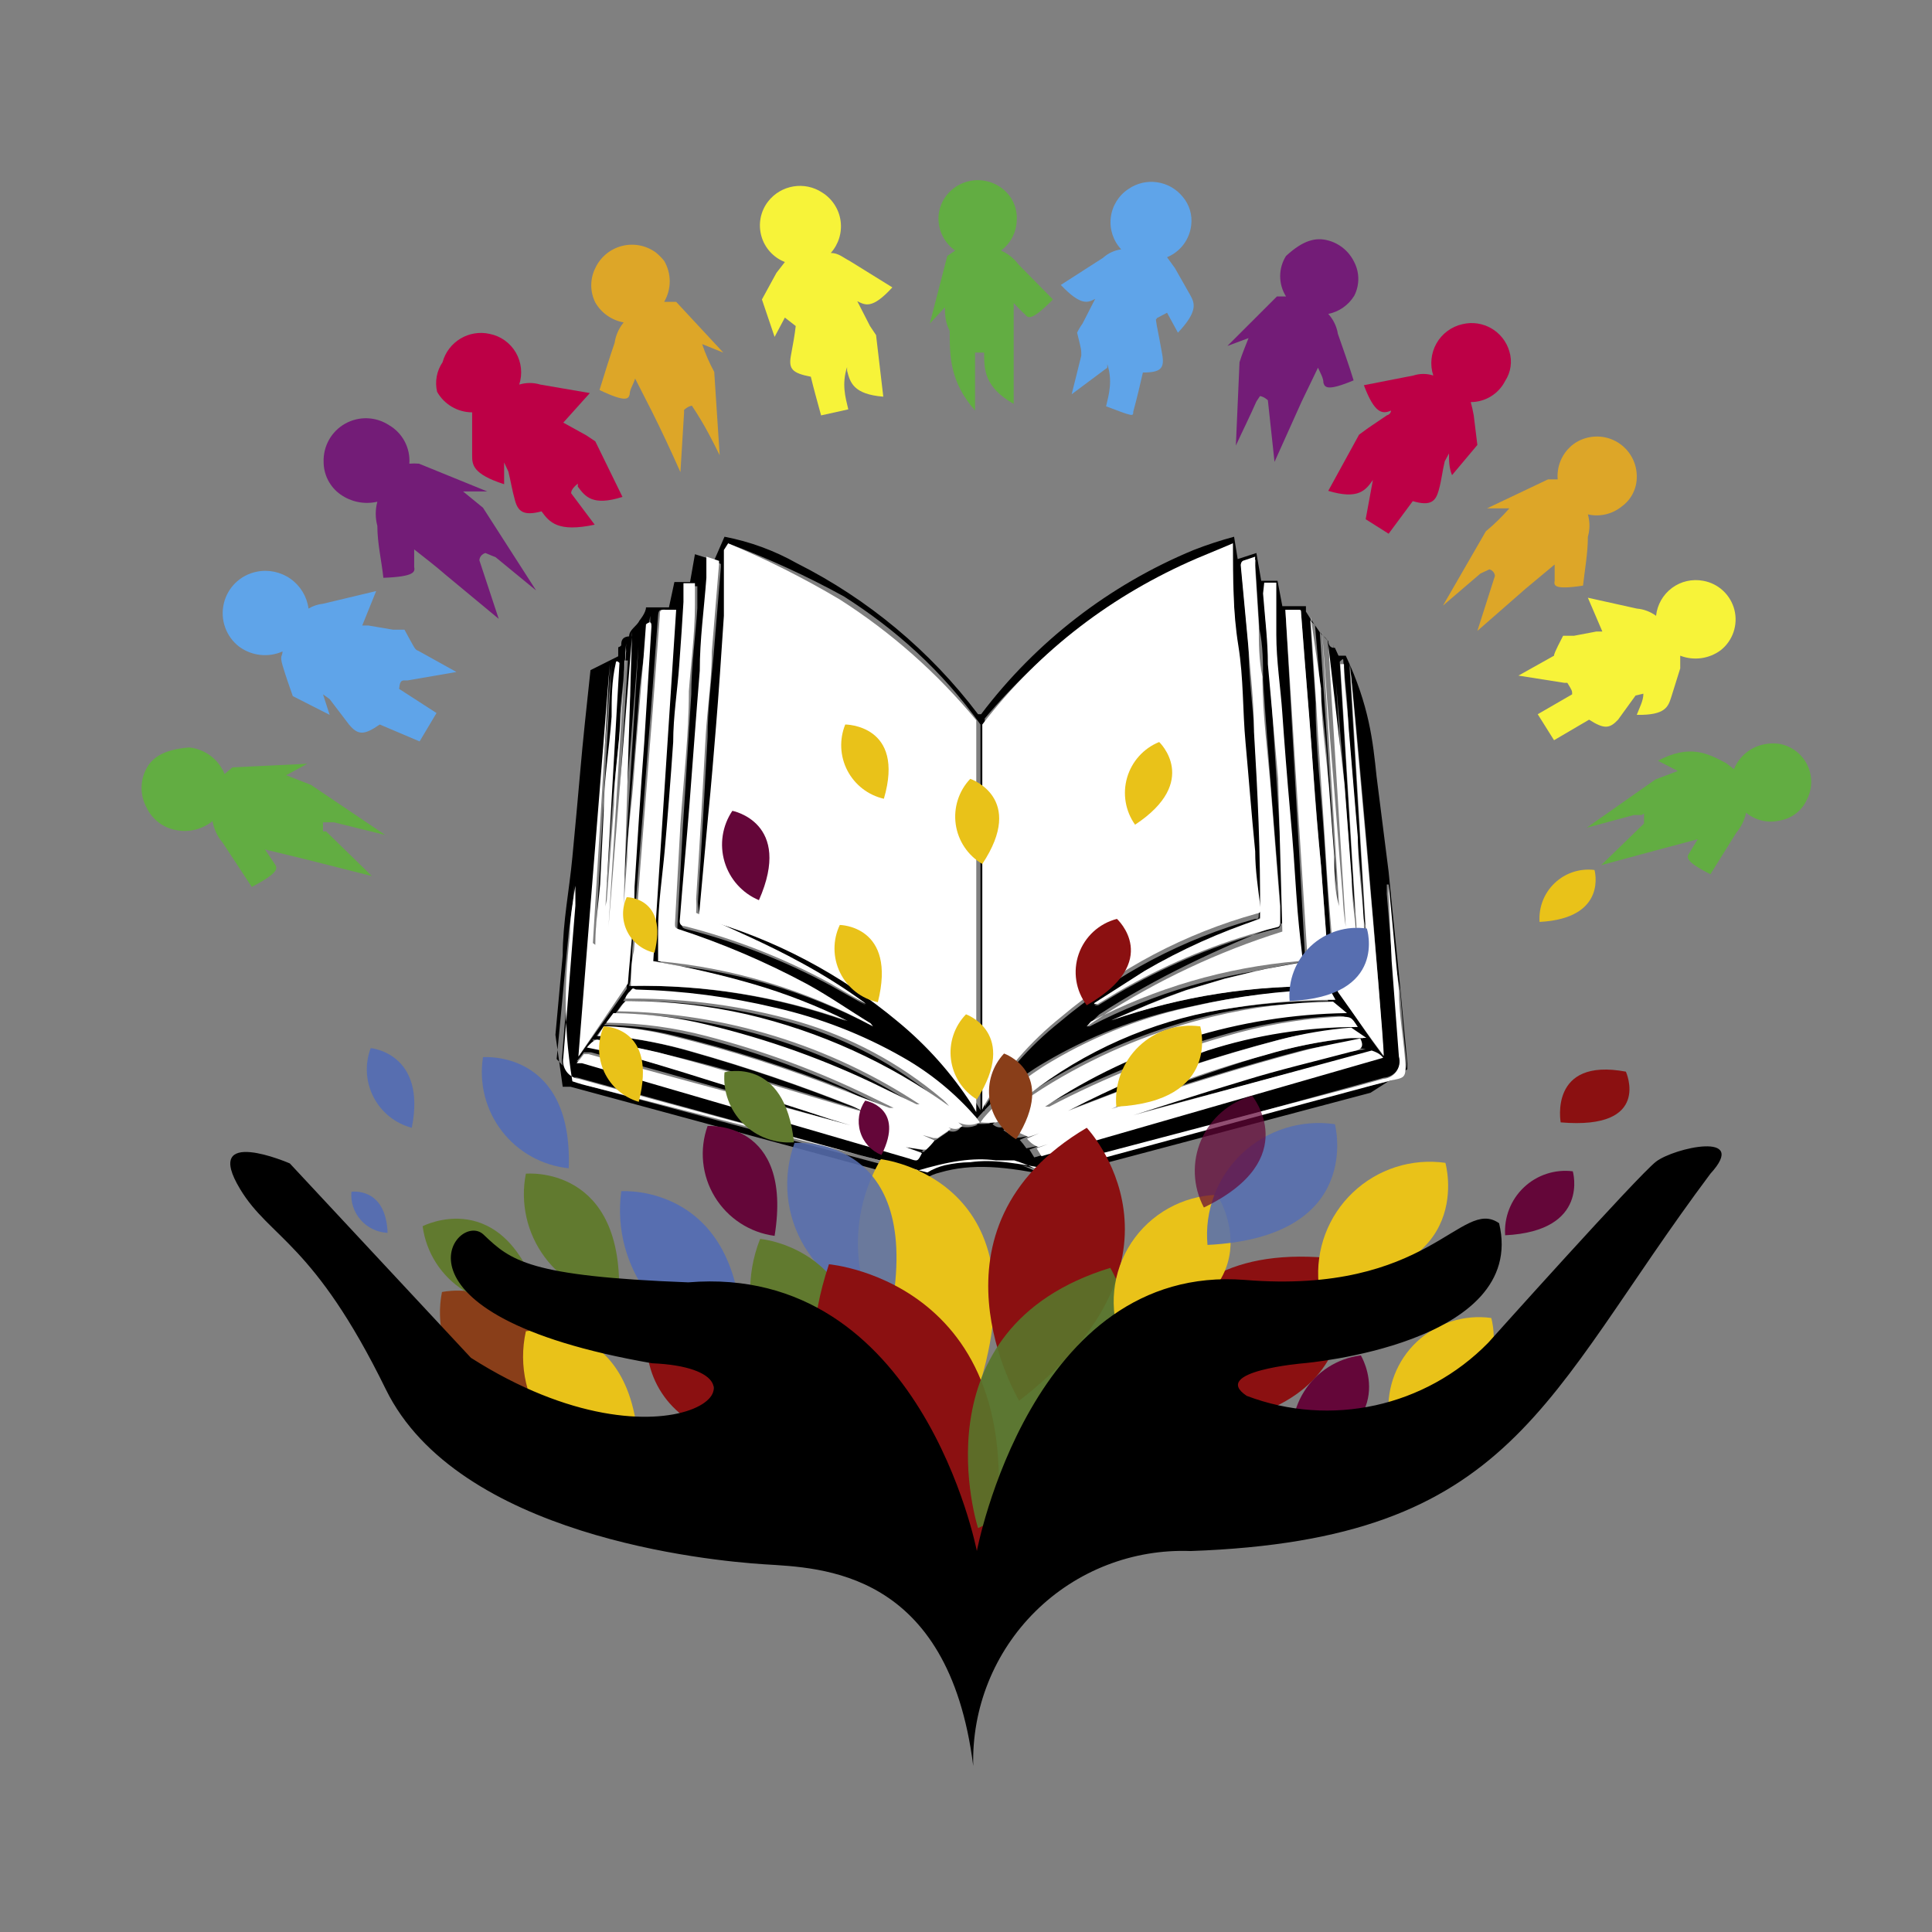 <?xml version="1.0" encoding="UTF-8"?>
<svg xmlns="http://www.w3.org/2000/svg" xmlns:xlink="http://www.w3.org/1999/xlink" width="194px" height="194px" viewBox="0 0 194 194" version="1.1">
<rect x="0" y="0" width="194" height="194" fill="#808080" stroke="none"/>
<defs>
<filter id="alpha" filterUnits="objectBoundingBox" x="0%" y="0%" width="100%" height="100%">
  <feColorMatrix type="matrix" in="SourceGraphic" values="0 0 0 0 1 0 0 0 0 1 0 0 0 0 1 0 0 0 1 0"/>
</filter>
<mask id="mask0">
  <g filter="url(#alpha)">
<rect x="0" y="0" width="194" height="194" style="fill:rgb(0%,0%,0%);fill-opacity:0.871;stroke:none;"/>
  </g>
</mask>
<clipPath id="clip1">
  <rect x="0" y="0" width="194" height="194"/>
</clipPath>
<g id="surface5" clip-path="url(#clip1)">
<path style=" stroke:none;fill-rule:nonzero;fill:rgb(34.118%,43.137%,69.02%);fill-opacity:1;" d="M 89.605 130.949 C 85.953 130.473 82.715 128.363 80.805 125.215 C 78.895 122.066 78.52 118.223 79.781 114.762 C 79.781 114.762 92.453 113.793 89.605 130.949 Z M 89.605 130.949 "/>
</g>
<mask id="mask1">
  <g filter="url(#alpha)">
<rect x="0" y="0" width="194" height="194" style="fill:rgb(0%,0%,0%);fill-opacity:0.91;stroke:none;"/>
  </g>
</mask>
<clipPath id="clip2">
  <rect x="0" y="0" width="194" height="194"/>
</clipPath>
<g id="surface8" clip-path="url(#clip2)">
<path style=" stroke:none;fill-rule:nonzero;fill:rgb(34.51%,46.275%,16.471%);fill-opacity:1;" d="M 98.211 153.441 C 98.211 153.441 91.727 133.375 111.488 127.312 C 111.488 127.312 121.25 143.074 98.211 153.441 Z M 98.211 153.441 "/>
</g>
<mask id="mask2">
  <g filter="url(#alpha)">
<rect x="0" y="0" width="194" height="194" style="fill:rgb(0%,0%,0%);fill-opacity:0.878;stroke:none;"/>
  </g>
</mask>
<clipPath id="clip3">
  <rect x="0" y="0" width="194" height="194"/>
</clipPath>
<g id="surface11" clip-path="url(#clip3)">
<path style=" stroke:none;fill-rule:nonzero;fill:rgb(34.118%,43.137%,69.02%);fill-opacity:1;" d="M 121.25 125.008 C 120.934 121.586 122.207 118.207 124.703 115.84 C 127.199 113.477 130.641 112.387 134.043 112.883 C 134.043 112.883 137.074 124.219 121.25 125.008 Z M 121.25 125.008 "/>
</g>
<mask id="mask3">
  <g filter="url(#alpha)">
<rect x="0" y="0" width="194" height="194" style="fill:rgb(0%,0%,0%);fill-opacity:0.71;stroke:none;"/>
  </g>
</mask>
<clipPath id="clip4">
  <rect x="0" y="0" width="194" height="194"/>
</clipPath>
<g id="surface14" clip-path="url(#clip4)">
<path style=" stroke:none;fill-rule:nonzero;fill:rgb(39.216%,2.353%,22.353%);fill-opacity:1;" d="M 120.887 121.25 C 119.77 119.152 119.672 116.656 120.613 114.477 C 121.559 112.293 123.441 110.66 125.734 110.035 C 125.734 110.035 130.949 116.398 120.887 121.25 Z M 120.887 121.25 "/>
</g>
</defs>
<g id="surface1">
<path style=" stroke:none;fill-rule:nonzero;fill:rgb(38.431%,67.843%,25.882%);fill-opacity:1;" d="M 94.879 30.859 L 93.363 32.496 L 95.121 25.703 L 95.91 25.16 C 94.703 24.312 94.07 22.859 94.273 21.402 C 94.336 21 94.461 20.613 94.637 20.25 C 95.188 19.184 96.191 18.422 97.363 18.176 C 98.539 17.93 99.762 18.223 100.699 18.977 C 101.652 19.73 102.176 20.91 102.094 22.129 C 102.062 23.328 101.48 24.445 100.516 25.16 C 101.211 25.465 101.816 25.945 102.273 26.555 L 105.73 30.07 C 103.574 32.262 103.223 31.953 102.941 31.586 C 102.516 31.223 102.215 30.859 101.789 30.434 L 101.789 34.191 C 101.789 36.312 101.789 38.438 101.789 40.559 C 98.82 38.859 98.82 37.102 98.82 35.406 C 98.82 35.406 98.332 35.406 97.91 35.406 L 97.91 36.375 C 97.91 37.953 97.91 39.59 97.91 41.227 C 95.363 38.316 95.363 35.77 95.363 33.223 C 94.938 32.434 94.879 31.645 94.879 30.859 Z M 94.879 30.859 "/>
<path style=" stroke:none;fill-rule:nonzero;fill:rgb(45.098%,10.98%,46.667%);fill-opacity:1;" d="M 125.371 33.949 L 123.25 34.738 L 128.223 29.766 L 129.133 29.766 C 128.352 28.523 128.352 26.945 129.133 25.703 C 130.895 24.082 132.133 23.836 133.305 24.129 C 134.477 24.422 135.457 25.223 135.98 26.312 C 136.531 27.375 136.531 28.641 135.98 29.707 C 135.402 30.645 134.457 31.305 133.375 31.523 C 133.887 32.082 134.223 32.777 134.344 33.527 C 134.891 35.102 135.438 36.617 135.922 38.195 C 133.234 39.316 133.031 38.887 132.891 38.438 C 132.891 37.953 132.586 37.465 132.344 36.922 L 130.707 40.316 L 127.98 46.379 L 127.312 40.195 C 127.312 40.195 126.949 39.832 126.523 39.77 L 126.16 40.316 C 125.492 41.832 124.766 43.285 124.098 44.742 L 124.465 36.375 C 124.766 35.406 125.07 34.738 125.371 33.949 Z M 125.371 33.949 "/>
<path style=" stroke:none;fill-rule:nonzero;fill:rgb(86.667%,65.098%,15.686%);fill-opacity:1;" d="M 151.562 51.047 L 149.32 51.047 L 155.441 48.137 L 156.414 48.137 C 156.289 46.664 156.988 45.238 158.23 44.438 C 158.586 44.215 158.977 44.051 159.383 43.953 C 160.578 43.656 161.844 43.922 162.816 44.68 C 163.785 45.438 164.355 46.602 164.355 47.832 C 164.379 49.031 163.812 50.164 162.84 50.863 C 161.887 51.633 160.637 51.922 159.445 51.652 C 159.656 52.387 159.656 53.164 159.445 53.895 C 159.445 55.531 159.141 57.168 158.957 58.805 C 156.02 59.254 156.02 58.781 156.109 58.32 C 156.109 57.836 156.109 57.289 156.109 56.684 L 153.199 59.109 L 148.348 63.352 L 150.109 57.836 C 150.109 57.836 150.109 57.352 149.562 57.168 L 148.652 57.594 L 144.895 60.809 L 149.199 53.352 C 150.047 52.648 150.836 51.875 151.562 51.047 Z M 151.562 51.047 "/>
<path style=" stroke:none;fill-rule:nonzero;fill:rgb(38.431%,67.843%,25.882%);fill-opacity:1;" d="M 168.477 77.418 L 166.477 76.387 C 169.688 74.691 171.508 75.66 173.328 76.629 L 174.113 77.234 C 174.68 75.844 175.957 74.867 177.449 74.691 C 177.852 74.633 178.262 74.633 178.66 74.691 C 179.871 74.902 180.91 75.676 181.461 76.777 C 182.012 77.875 182.008 79.172 181.449 80.266 C 180.957 81.391 179.93 82.188 178.723 82.391 C 177.531 82.68 176.27 82.387 175.328 81.602 C 175.18 82.34 174.848 83.027 174.359 83.602 L 171.75 87.785 C 169.148 86.48 169.355 86.051 169.629 85.664 L 170.477 84.27 L 166.84 85.238 L 160.777 86.875 L 165.082 82.691 C 165.082 82.691 165.082 82.207 165.082 81.844 C 165.082 81.48 165.082 81.844 164.719 81.844 L 164.051 81.844 L 159.324 83.117 L 166.234 78.266 Z M 168.477 77.418 "/>
<path style=" stroke:none;fill-rule:nonzero;fill:rgb(37.255%,64.314%,91.373%);fill-opacity:1;" d="M 117.188 31.402 L 118.281 33.406 C 120.402 31.16 119.918 30.375 119.492 29.586 L 117.977 26.918 L 117.188 25.828 C 118.523 25.281 119.453 24.047 119.613 22.613 C 119.742 21.586 119.434 20.555 118.766 19.766 C 117.43 18.117 115.055 17.773 113.309 18.977 C 112.328 19.625 111.68 20.672 111.539 21.84 C 111.398 23.008 111.781 24.176 112.582 25.039 C 111.902 25.133 111.27 25.426 110.762 25.887 L 106.52 28.613 C 108.578 30.781 109.266 30.379 109.973 30.008 L 108.699 32.496 C 108.492 32.781 108.309 33.086 108.156 33.406 C 108.578 35.102 108.578 35.102 108.578 35.707 C 108.277 36.98 107.914 38.316 107.609 39.59 L 111.188 36.922 C 111.188 36.559 111.188 36.559 111.188 36.559 C 111.73 38.254 111.367 39.527 111.066 40.801 C 113.793 41.832 113.793 41.832 113.793 41.348 C 114.156 40.012 114.461 38.738 114.762 37.406 C 116.582 37.406 116.945 36.98 116.703 35.586 C 116.461 34.191 116.34 33.648 116.156 32.676 C 115.977 31.707 116.156 32.191 116.156 31.949 Z M 117.188 31.402 "/>
<path style=" stroke:none;fill-rule:nonzero;fill:rgb(74.118%,0%,27.451%);fill-opacity:1;" d="M 145.5 45.531 C 145.5 46.258 145.5 46.984 145.805 47.711 L 148.348 44.68 L 147.984 41.711 C 147.906 41.262 147.805 40.816 147.684 40.375 C 149.141 40.375 150.477 39.555 151.137 38.254 C 151.715 37.379 151.871 36.289 151.562 35.285 C 150.973 33.254 148.887 32.051 146.832 32.555 C 145.734 32.805 144.793 33.508 144.238 34.488 C 143.688 35.469 143.57 36.641 143.922 37.707 C 143.273 37.496 142.574 37.496 141.922 37.707 L 136.953 38.68 C 138.043 41.59 138.832 41.59 139.68 41.227 C 139.68 41.227 139.68 41.59 139.254 41.711 L 137.375 42.984 L 136.469 43.648 L 133.375 49.289 C 136.406 50.199 137.133 49.227 137.859 48.195 L 137.133 52.137 L 139.438 53.594 L 141.863 50.32 C 143.68 50.863 144.168 50.32 144.469 49.227 C 144.773 48.137 144.832 47.289 145.074 46.316 Z M 145.5 45.531 "/>
<path style=" stroke:none;fill-rule:nonzero;fill:rgb(96.863%,95.294%,22.353%);fill-opacity:1;" d="M 165.02 69.656 C 165.02 70.387 164.598 71.113 164.355 71.781 C 167.266 71.84 167.508 70.93 167.809 70.023 L 168.719 67.113 C 168.719 66.688 168.719 66.262 168.719 65.84 C 170.078 66.367 171.609 66.16 172.781 65.293 C 174 64.332 174.539 62.742 174.16 61.238 C 173.777 59.734 172.551 58.59 171.023 58.32 C 169.922 58.113 168.785 58.371 167.887 59.039 C 166.988 59.711 166.41 60.723 166.293 61.836 C 165.727 61.422 165.055 61.168 164.355 61.109 L 159.445 60.02 L 160.898 63.414 L 160.293 63.414 L 158.051 63.84 L 156.957 63.84 C 156.047 65.598 156.047 65.719 156.047 65.84 L 152.473 67.84 L 157.078 68.566 L 157.383 68.566 C 157.867 69.355 157.867 69.355 157.867 69.719 L 154.41 71.719 L 156.047 74.328 L 159.566 72.266 C 161.082 73.234 161.625 73.176 162.477 72.266 L 164.234 69.84 Z M 165.02 69.656 "/>
<path style=" stroke:none;fill-rule:nonzero;fill:rgb(86.667%,65.098%,15.686%);fill-opacity:1;" d="M 70.508 34.555 L 72.629 35.406 L 67.898 30.312 L 66.688 30.312 C 67.438 29.039 67.438 27.461 66.688 26.191 C 66.438 25.879 66.152 25.594 65.84 25.34 C 64.855 24.633 63.609 24.395 62.438 24.703 C 61.262 25.008 60.289 25.82 59.777 26.918 C 59.234 28.004 59.234 29.285 59.777 30.375 C 60.383 31.43 61.426 32.16 62.625 32.375 C 62.141 32.965 61.824 33.676 61.715 34.434 C 61.172 36.012 60.688 37.586 60.199 39.164 C 62.93 40.465 63.113 40.035 63.23 39.59 C 63.23 39.102 63.594 38.617 63.777 38.012 L 65.477 41.348 C 66.445 43.285 67.355 45.227 68.324 47.41 L 68.688 41.469 L 68.688 41.164 C 68.688 41.164 69.051 40.801 69.477 40.738 C 70.809 42.742 71.539 44.258 72.266 45.711 L 71.719 37.344 C 71.234 36.453 70.828 35.52 70.508 34.555 Z M 70.508 34.555 "/>
<path style=" stroke:none;fill-rule:nonzero;fill:rgb(45.098%,10.98%,46.667%);fill-opacity:1;" d="M 46.5 49.348 L 48.926 49.348 L 42.074 46.559 C 41.75 46.531 41.426 46.531 41.105 46.559 C 41.219 44.977 40.418 43.469 39.043 42.68 C 37.719 41.82 36.023 41.77 34.648 42.547 C 33.273 43.324 32.445 44.801 32.496 46.379 C 32.496 47.68 33.129 48.902 34.191 49.652 C 35.266 50.41 36.609 50.676 37.891 50.379 C 37.676 51.172 37.676 52.012 37.891 52.805 C 37.891 54.562 38.316 56.32 38.496 58.02 C 41.68 57.902 41.68 57.406 41.59 56.926 C 41.59 56.383 41.59 55.836 41.59 55.168 C 42.742 56.078 43.77 56.867 44.742 57.715 L 50.078 62.141 L 48.137 56.262 C 48.137 56.262 48.137 55.715 48.742 55.531 L 49.773 55.957 L 53.836 59.293 L 48.5 50.984 Z M 46.5 49.348 "/>
<path style=" stroke:none;fill-rule:nonzero;fill:rgb(38.431%,67.843%,25.882%);fill-opacity:1;" d="M 28.734 77.844 L 30.859 76.691 L 23.34 77.055 L 22.551 77.723 C 21.949 76.234 20.57 75.207 18.977 75.055 C 16.324 75.277 15.199 76.129 14.621 77.332 C 14.043 78.539 14.086 79.949 14.73 81.117 C 15.301 82.301 16.406 83.137 17.703 83.359 C 18.988 83.609 20.32 83.277 21.34 82.449 C 21.48 83.258 21.836 84.012 22.371 84.633 L 25.281 89.059 C 28.078 87.609 27.871 87.156 27.586 86.754 L 26.613 85.301 L 30.617 86.27 L 37.344 87.969 L 32.738 83.48 L 32.434 83.48 C 32.434 83.48 32.434 82.934 32.434 82.57 L 33.527 82.57 L 38.68 83.844 L 31.223 78.812 Z M 28.734 77.844 "/>
<path style=" stroke:none;fill-rule:nonzero;fill:rgb(96.863%,95.294%,22.353%);fill-opacity:1;" d="M 78.812 31.891 L 77.781 33.828 L 76.508 30.07 L 77.965 27.402 L 78.812 26.312 C 77.66 25.859 76.785 24.895 76.453 23.703 C 76.117 22.512 76.363 21.23 77.113 20.25 C 78.414 18.562 80.797 18.164 82.57 19.34 C 83.57 19.969 84.242 21.004 84.406 22.172 C 84.57 23.344 84.207 24.523 83.422 25.402 C 84.207 25.402 84.691 25.887 85.301 26.191 L 89.605 28.859 C 87.543 31.102 86.875 30.617 86.086 30.25 L 87.359 32.738 L 87.969 33.648 L 88.695 39.832 C 85.664 39.59 85.359 38.375 85.059 37.223 C 85.059 36.859 85.059 36.859 85.059 36.859 C 84.512 38.559 84.875 39.832 85.18 41.105 L 82.449 41.711 C 82.086 40.375 81.723 39.102 81.418 37.828 C 79.539 37.465 79.176 37.043 79.418 35.707 C 79.66 34.375 79.781 33.77 79.902 32.738 Z M 78.812 31.891 "/>
<path style=" stroke:none;fill-rule:nonzero;fill:rgb(74.118%,0%,27.451%);fill-opacity:1;" d="M 50.621 46.438 C 50.621 47.168 50.621 47.895 50.621 48.621 C 47.41 47.59 47.41 46.621 47.41 45.711 C 47.41 44.801 47.41 43.711 47.41 42.68 C 47.41 41.648 47.41 41.832 47.41 41.406 C 45.953 41.398 44.609 40.613 43.891 39.344 C 43.652 38.324 43.848 37.246 44.438 36.375 C 45 34.316 47.082 33.062 49.168 33.527 C 50.273 33.746 51.23 34.43 51.797 35.402 C 52.363 36.379 52.488 37.547 52.137 38.617 C 52.828 38.406 53.566 38.406 54.258 38.617 L 59.23 39.469 L 56.562 42.438 L 58.867 43.711 L 59.777 44.316 L 62.504 49.895 C 59.473 50.863 58.746 49.832 58.02 48.863 L 58.02 48.562 C 57.352 49.105 57.352 49.41 57.352 49.531 L 59.715 52.684 C 56.016 53.473 55.168 52.441 54.379 51.348 C 52.562 51.836 52.016 51.348 51.715 50.258 C 51.41 49.168 51.289 48.316 51.047 47.348 Z M 50.621 46.438 "/>
<path style=" stroke:none;fill-rule:nonzero;fill:rgb(37.255%,64.314%,91.373%);fill-opacity:1;" d="M 32.375 69.535 L 33.102 71.781 L 29.402 69.902 C 29.039 68.871 28.676 67.84 28.371 66.809 C 28.07 65.777 28.371 65.898 28.371 65.414 C 26.938 66.051 25.27 65.863 24.008 64.93 C 22.691 63.914 22.094 62.223 22.473 60.605 C 22.848 58.988 24.137 57.738 25.766 57.41 C 26.953 57.164 28.188 57.426 29.18 58.125 C 30.168 58.828 30.82 59.906 30.98 61.109 C 31.422 60.844 31.922 60.68 32.434 60.625 L 37.77 59.352 L 36.375 62.809 L 36.98 62.809 L 39.469 63.23 L 40.617 63.23 C 41.648 65.109 41.648 65.234 42.012 65.355 L 45.832 67.477 L 40.922 68.324 L 40.559 68.324 C 40.133 68.324 40.133 68.809 40.074 69.172 L 43.832 71.598 L 42.133 74.449 L 38.133 72.75 C 36.559 73.84 35.949 73.84 35.043 72.75 L 33.102 70.203 L 32.434 69.719 Z M 32.375 69.535 "/>
<path style=" stroke:none;fill-rule:nonzero;fill:rgb(0%,0%,0%);fill-opacity:1;" d="M 62.078 65.898 C 62.078 65.898 62.078 65.355 62.078 65.109 C 62.078 64.867 62.078 65.109 62.383 64.809 C 62.383 64.445 62.383 63.961 63.172 63.898 C 63.172 63.23 63.961 62.867 64.203 62.324 C 64.445 61.777 64.203 62.324 64.203 62.324 C 64.203 62.324 64.867 61.535 64.867 60.988 L 67.172 60.988 L 67.719 58.441 L 69.293 58.441 L 69.781 55.652 L 71.719 56.262 L 72.75 53.895 C 75.305 54.383 77.762 55.285 80.023 56.562 C 87.164 60.16 93.387 65.344 98.211 71.719 L 98.516 71.719 C 104.035 64.422 111.402 58.73 119.855 55.23 C 121.184 54.711 122.539 54.266 123.918 53.895 L 124.281 56.141 L 126.16 55.531 L 126.645 58.32 L 128.281 58.32 L 128.766 60.867 L 131.133 60.867 L 131.133 61.414 L 131.555 62.078 L 132.648 63.656 L 133.07 64.02 L 133.375 64.383 C 133.375 64.383 133.375 65.109 134.043 65.051 L 134.406 65.84 L 135.133 65.84 C 137.496 70.871 137.859 74.449 138.227 77.965 L 139.438 87.543 C 139.801 91.363 140.227 95.242 140.59 99.062 L 141.316 106.762 L 141.316 107.367 L 137.617 109.73 L 105.852 118.156 C 100.93 117.074 97.551 116.816 94.395 117.734 C 93.879 117.855 93.387 118.062 92.938 118.34 C 92.332 118.645 91.848 118.766 91.301 118.34 L 57.289 109.125 L 56.504 109.125 L 55.773 103.91 L 56.504 95.91 C 56.504 92.637 57.168 89.359 57.473 86.086 C 57.777 82.812 58.02 80.328 58.262 77.48 C 58.504 74.629 58.926 70.688 59.293 67.293 Z M 73.113 54.562 L 73.113 55.047 C 73.113 57.23 73.113 59.473 73.113 61.656 C 73.113 65.355 72.566 68.992 72.324 72.688 C 72.082 76.387 71.84 78.75 71.539 81.66 L 70.629 91.605 C 70.629 91.906 70.629 92.027 70.992 92.09 C 78.172 94.105 84.848 97.617 90.574 102.395 C 93.477 104.781 95.992 107.605 98.031 110.762 L 98.453 111.488 L 98.453 72.75 C 94.547 67.293 89.926 63.199 84.754 59.898 C 81.008 57.84 77.117 56.055 73.113 54.562 Z M 98.637 111.551 C 100.664 108.137 103.293 105.117 106.398 102.637 C 112.121 97.805 118.82 94.27 126.039 92.27 C 126.344 92.27 126.402 92.27 126.402 91.785 C 126.402 89.848 125.98 87.969 125.859 86.027 C 125.492 82.391 125.191 78.75 124.887 75.113 C 124.586 71.477 124.402 68.629 124.16 65.355 C 123.918 62.078 123.797 58.199 123.797 54.562 L 120.402 56.141 C 112.082 59.734 104.715 65.211 98.879 72.145 L 98.879 111.551 Z M 109.672 112.094 C 115.25 109.914 120.824 107.852 126.645 106.031 C 129.492 105.176 132.418 104.586 135.375 104.273 L 136.891 104.273 L 136.469 103.73 C 132.961 103.438 130.566 103.844 128.223 104.457 C 122.234 106.027 116.344 107.953 110.578 110.215 L 106.941 111.609 C 111.465 109.266 116.145 107.242 120.945 105.547 C 125.742 103.965 130.75 103.129 135.801 103.062 C 135.133 101.973 135.133 101.973 133.922 102.031 C 130.016 102.238 126.148 102.91 122.402 104.031 C 116.316 105.77 110.426 108.125 104.82 111.066 L 104.395 111.066 C 113.391 105.09 123.914 101.828 134.707 101.668 L 134.223 101 C 129.227 100.559 125.16 101.07 121.188 102.031 C 115.531 103.41 110.113 105.637 105.125 108.641 C 103.789 109.43 102.516 110.336 101.184 111.188 C 101.184 111.188 102.879 109.73 103.789 109.062 C 109.527 104.934 116.188 102.27 123.191 101.305 C 126.559 100.766 129.965 100.504 133.375 100.516 C 133.07 99.547 132.586 99.484 132.164 99.484 C 127.836 99.605 123.531 100.152 119.309 101.121 C 114.227 102.172 109.348 104.055 104.883 106.699 C 102.297 108.207 99.984 110.133 98.031 112.398 L 97.727 112.824 C 98.25 112.875 98.781 112.875 99.305 112.824 C 99.777 112.641 100.227 112.398 100.637 112.094 L 99.668 112.883 C 100.457 113.609 101.121 112.883 101.91 112.883 L 100.758 113.488 L 101.973 114.277 C 102.891 114.184 103.254 114.062 103.609 113.914 L 102.395 114.461 C 102.637 114.727 102.859 115.012 103.062 115.309 L 104.516 115.004 L 103.367 115.43 L 103.852 116.219 L 138.164 106.336 C 137.965 106.109 137.781 105.867 137.617 105.609 L 112.219 112.34 L 110.52 112.824 C 110.52 112.824 110.52 112.824 110.824 112.824 C 115.25 111.43 119.672 109.973 124.16 108.641 C 127.676 107.547 131.312 106.699 134.953 105.73 C 135.672 105.57 136.398 105.449 137.133 105.367 C 134.164 104.762 132.406 105.062 130.707 105.488 C 124.645 107.062 118.582 109.004 112.52 110.945 Z M 90.938 115.188 L 92.391 115.672 L 92.758 115.672 C 93.07 115.398 93.355 115.094 93.605 114.762 L 92.391 114.219 L 93.484 114.52 L 93.906 114.52 L 95.242 113.609 L 94.758 113.309 L 94.332 113.309 C 95 113.309 95.668 114.035 96.395 113.309 L 95.91 112.883 L 95.363 112.52 C 96.113 113.227 97.223 113.395 98.152 112.945 L 97.789 112.461 C 95.684 110.031 93.184 107.984 90.391 106.398 C 86.395 104.121 82.086 102.445 77.602 101.426 C 73.027 100.336 68.355 99.727 63.656 99.605 C 63.656 99.605 63.23 99.605 63.172 99.605 C 63.109 99.605 62.809 100.215 62.566 100.516 L 63.172 100.516 C 68.828 100.492 74.465 101.266 79.902 102.82 C 85.176 104.363 90.066 106.988 94.273 110.52 C 94.562 110.75 94.828 111.016 95.059 111.309 C 88.961 106.934 82.059 103.801 74.75 102.094 C 70.891 101.223 66.945 100.777 62.988 100.758 L 62.566 100.758 C 62.262 101.062 62.078 101.426 61.777 101.789 C 72.562 101.953 83.078 105.191 92.09 111.125 L 91.785 111.125 L 87.301 108.941 C 81.664 106.273 75.746 104.242 69.656 102.879 C 67.086 102.332 64.469 102.027 61.836 101.973 L 60.625 102.941 L 60.988 102.941 C 64.266 102.992 67.52 103.441 70.688 104.273 C 76.355 105.742 81.859 107.77 87.117 110.336 L 89.484 111.488 L 89.059 111.488 L 84.875 109.43 C 79.266 107.219 73.516 105.395 67.656 103.973 C 65.531 103.453 63.359 103.148 61.172 103.062 L 60.625 103.062 L 59.898 104.031 L 61.414 104.031 C 64.121 104.316 66.801 104.844 69.414 105.609 C 74.859 107.152 80.223 108.977 85.48 111.066 L 87.238 111.73 C 79.902 109.488 72.992 107.246 65.961 105.668 C 64.02 105.184 62.078 104.82 59.898 104.395 C 59.898 104.395 59.535 104.395 59.473 104.395 C 60.504 105.547 62.203 105.852 63.84 106.277 C 70.387 107.973 76.75 110.035 83.176 112.34 L 85.301 113.004 L 66.688 107.672 L 59.352 105.668 L 58.625 105.668 C 58.402 105.988 58.156 106.289 57.898 106.578 L 58.441 106.578 L 91.422 116.035 C 92.27 116.035 92.27 116.035 92.695 115.492 Z M 59.777 94.879 L 61.414 66.688 L 58.141 106.031 L 62.93 99.305 C 62.93 95.547 63.414 92.27 63.594 89.059 C 63.898 84.27 64.203 79.418 64.566 74.629 L 65.293 62.93 C 65.293 62.625 65.293 62.262 65.293 61.836 C 64.746 65.234 64.324 67.777 64.141 70.324 C 63.961 72.871 63.719 75.844 63.473 78.629 C 63.23 81.418 63.109 83.602 62.867 86.086 L 62.504 90.938 L 64.203 63.414 C 64.203 63.414 64.203 63.414 64.203 63.777 L 61.836 93 L 63.594 64.625 C 63.582 64.891 63.582 65.152 63.594 65.414 L 63.051 72.266 C 63.051 75.113 62.625 77.965 62.383 80.812 L 61.656 90.391 C 61.656 91.605 61.656 92.816 61.352 94.031 L 63.051 66.324 C 63.051 66.324 62.688 66.324 62.688 66.324 C 62.688 68.141 62.383 69.902 62.262 71.719 C 62.262 74.871 61.715 77.781 61.473 81.176 L 60.93 88.574 C 60.078 90.938 59.898 92.879 59.777 94.879 Z M 132.527 63.473 L 134.344 90.938 C 134.344 89.301 133.98 87.664 133.859 85.965 L 133.375 78.812 C 133.375 75.598 132.828 72.324 132.586 69.113 L 132.043 62.746 L 131.555 62.324 L 132.102 70.629 C 132.102 75.055 132.648 79.48 132.949 83.965 C 133.254 88.453 133.559 93.664 133.922 98.578 C 135.801 101.73 137.316 103.91 138.891 106.031 C 138.891 102.82 135.738 66.93 135.496 66.688 L 137.195 94.758 C 137.195 93.906 137.195 93.059 136.891 92.27 C 136.891 89.422 136.469 86.633 136.285 83.844 L 135.375 72.992 C 135.375 70.809 135.074 68.629 134.891 66.445 C 134.891 66.141 134.891 66.082 134.527 66.445 L 136.223 94.152 C 136.223 92.211 135.859 90.27 135.68 88.09 L 135.012 78.812 L 133.922 65.719 L 133.922 64.746 L 135.68 93.121 C 135.52 92.117 135.418 91.105 135.375 90.09 C 135.012 85.785 134.648 81.539 134.344 77.234 C 134.043 72.934 133.68 68.629 133.312 64.324 Z M 131.07 96.516 L 126.949 97.305 L 122.949 98.273 L 119.066 99.426 C 117.773 99.871 116.5 100.355 115.25 100.879 L 111.551 102.457 C 118.562 100.016 125.953 98.867 133.375 99.062 L 133.375 96.637 L 132.648 86.938 C 132.344 83.723 132.102 80.57 131.859 77.359 C 131.617 74.145 131.312 70.023 131.012 66.324 L 130.648 61.594 C 130.648 61.594 130.648 61.23 130.344 61.23 L 129.07 61.23 Z M 65.355 96.516 L 67.656 61.23 L 66.688 61.23 C 66.262 61.23 66.141 61.23 66.082 61.777 L 65.355 71.418 C 64.988 75.781 64.688 80.145 64.324 84.449 C 63.961 88.754 63.777 91.785 63.473 95.484 C 63.473 96.637 63.473 97.848 63.172 99 C 70.578 98.852 77.953 100.043 84.938 102.516 C 81.898 101.008 78.734 99.77 75.477 98.82 C 72.23 97.867 68.93 97.098 65.598 96.516 Z M 126.949 58.504 L 126.949 59.352 C 126.949 61.715 127.312 64.082 127.434 66.445 L 128.16 77.965 L 129.07 92.574 C 122.164 95.309 116.043 98.188 110.398 101.852 L 109.125 103.062 L 109.43 103.062 C 115.891 99.684 122.957 97.621 130.223 97 C 130.586 97 130.648 97 130.648 96.516 C 130.648 94.395 130.223 92.27 130.039 90.148 C 129.859 88.027 129.617 84.754 129.434 82.086 C 129.254 79.418 128.891 75.477 128.645 72.145 C 128.402 68.809 128.223 66.871 128.039 64.203 L 128.039 59.715 Z M 87.664 103.062 C 85.48 101.73 83.422 100.273 81.176 99.062 C 77.082 96.871 72.801 95.047 68.387 93.605 C 68.387 93.605 67.961 93.605 68.02 93.059 L 68.566 83.055 C 68.871 78.629 69.113 74.145 69.414 69.719 C 69.414 66.809 69.84 63.961 70.023 61.051 C 70.023 60.32 70.023 59.594 70.023 58.867 L 68.871 58.867 C 68.871 59.535 68.871 60.141 68.871 60.746 C 68.871 62.867 68.871 64.988 68.445 67.113 C 68.02 69.234 68.02 72.266 67.84 74.812 C 67.84 78.449 67.293 82.086 66.992 85.664 C 66.688 89.238 66.566 91.059 66.324 93.785 C 66.324 94.758 66.324 95.789 66.324 96.816 C 73.785 97.441 81.043 99.562 87.664 103.062 Z M 109.914 100.941 L 110.277 100.941 C 111.488 100.215 112.762 99.426 114.035 98.758 C 118.516 96.332 123.281 94.48 128.223 93.242 C 128.223 93.242 128.586 93.242 128.586 92.758 L 128.586 91.059 L 127.676 79.723 C 127.375 75.902 127.07 72.082 126.828 68.266 C 126.828 66.566 126.828 64.867 126.465 63.172 L 126.102 57.41 C 126.07 57.008 126.07 56.602 126.102 56.199 L 125.008 56.562 C 124.707 56.562 124.586 56.562 124.645 57.047 L 125.371 64.809 C 125.371 67.84 125.797 70.871 125.98 73.781 C 126.344 79.844 126.645 85.906 127.008 91.969 C 122.555 93.902 118.672 95.648 115.004 97.789 Z M 86.938 100.941 C 84.906 99.469 82.777 98.129 80.57 96.938 C 77.359 95.176 73.988 93.715 70.508 92.574 C 70.113 91.504 70.113 91.039 70.082 90.574 C 70.445 85.059 70.75 79.539 71.051 74.023 C 71.051 71.234 71.418 68.445 71.66 65.719 L 72.387 56.926 C 72.387 56.926 72.387 56.926 72.387 56.625 L 71.113 56.199 L 71.113 58.32 C 71.113 61.414 70.688 64.383 70.445 67.656 C 70.082 72.082 69.781 76.57 69.414 81.055 C 69.051 85.543 68.75 88.754 68.445 92.637 C 68.445 93 68.445 93.18 68.93 93.301 C 73.996 94.594 78.887 96.508 83.48 99 Z M 139.254 88.816 L 139.254 89.785 L 139.801 96.395 L 140.527 105.973 C 140.676 106.484 140.586 107.035 140.277 107.473 C 139.973 107.906 139.484 108.18 138.953 108.215 L 136.102 109.004 L 108.336 116.641 C 107.367 116.945 106.398 117.188 105.488 117.551 C 103.145 117.238 102.477 116.973 101.789 116.766 L 99.969 116.766 C 97.629 116.453 95.25 116.832 93.121 117.855 L 90.938 117.25 L 65.719 110.336 L 58.02 108.215 C 57.523 108.156 57.07 107.895 56.773 107.496 C 56.477 107.094 56.355 106.586 56.441 106.094 C 56.867 101 57.23 95.91 57.656 90.816 C 57.656 90.148 57.656 89.484 57.656 88.816 C 57.656 90.391 57.289 92.027 57.109 93.605 C 56.684 97.848 56.32 102.094 55.895 106.336 C 58.023 108.723 58.711 108.945 59.414 109.125 L 90.938 117.551 C 93.664 117.219 94.258 116.973 94.879 116.824 C 95.715 116.633 96.566 116.531 97.426 116.52 C 99.715 116.195 102.047 116.602 104.094 117.672 L 131.012 110.578 L 139.438 108.578 C 140.953 108.156 141.379 107.609 141.195 106.215 C 141.016 104.82 140.77 101.73 140.59 99.484 C 139.922 95.91 139.438 92.391 139.438 88.816 Z M 139.254 88.816 "/>
<path style=" stroke:none;fill-rule:nonzero;fill:rgb(100%,100%,100%);fill-opacity:1;" d="M 73.113 54.562 C 76.98 56.172 80.73 58.059 84.328 60.199 C 89.5 63.504 94.125 67.594 98.031 72.324 L 98.031 111.672 L 97.605 110.945 C 95.566 107.785 93.051 104.965 90.148 102.578 C 84.422 97.801 77.75 94.285 70.566 92.27 C 70.266 92.27 70.145 92.27 70.203 91.785 L 71.113 81.844 C 71.418 78.875 71.66 75.781 71.902 72.871 C 72.145 69.961 72.445 65.535 72.688 61.836 C 72.688 59.656 72.688 57.41 72.688 55.23 Z M 73.113 54.562 "/>
<path style=" stroke:none;fill-rule:nonzero;fill:rgb(100%,100%,100%);fill-opacity:1;" d="M 98.637 111.43 L 98.637 72.75 C 104.473 65.152 111.84 59.672 120.16 56.078 L 123.797 54.562 C 123.797 57.957 123.797 61.414 124.344 64.809 C 124.887 68.203 124.766 71.297 125.07 74.57 C 125.371 77.844 125.676 81.844 126.039 85.48 C 126.039 87.422 126.344 89.301 126.586 91.242 C 126.586 91.543 126.586 91.664 126.223 91.727 C 119.004 93.723 112.301 97.262 106.578 102.094 C 103.477 104.57 100.848 107.59 98.82 111.004 Z M 98.637 111.43 "/>
<path style=" stroke:none;fill-rule:nonzero;fill:rgb(100%,100%,100%);fill-opacity:1;" d="M 109.672 111.973 L 113.246 110.824 C 119.309 108.883 125.371 106.941 131.434 105.367 C 133.133 104.941 134.891 104.641 136.59 104.273 C 137.129 105.328 136.398 105.449 135.68 105.609 C 132.043 106.578 128.402 107.426 124.887 108.52 C 120.402 109.852 115.977 111.309 111.551 112.703 C 111.551 112.703 111.551 112.703 111.246 112.703 L 112.945 112.219 L 137.738 105.488 C 138.508 105.746 138.691 105.988 138.891 106.215 L 104.578 116.098 L 104.094 115.309 L 105.246 114.883 L 104.273 115.188 C 103.586 114.891 103.363 114.605 103.125 114.34 L 104.336 113.793 C 103.98 113.941 103.617 114.062 103.246 114.156 L 101.484 113.367 L 102.637 112.762 C 101.852 112.762 101.184 113.609 100.395 112.762 L 101.363 111.973 C 100.953 112.273 100.508 112.52 100.031 112.703 C 99.508 112.754 98.98 112.754 98.453 112.703 L 98.758 112.277 C 100.711 110.012 103.027 108.086 105.609 106.578 C 110.078 103.934 114.953 102.051 120.039 101 C 124.258 100.031 128.562 99.484 132.891 99.363 C 133.312 99.363 133.617 99.363 133.801 99.848 L 134.102 100.395 C 130.691 100.383 127.285 100.645 123.918 101.184 C 116.836 102.172 110.105 104.902 104.336 109.125 C 103.426 109.793 102.578 110.52 101.73 111.246 C 100.879 111.973 101.73 111.246 101.73 111.246 C 103.062 110.398 104.336 109.488 105.668 108.699 C 110.66 105.699 116.078 103.469 121.734 102.094 C 125.707 101.129 129.773 100.621 133.859 100.578 L 135.254 101.73 C 124.457 101.887 113.934 105.148 104.941 111.125 L 105.367 111.125 C 110.973 108.188 116.863 105.832 122.949 104.094 C 126.695 102.973 130.562 102.301 134.465 102.094 C 135.68 102.094 135.68 102.094 136.344 103.125 C 131.223 103.125 126.129 103.922 121.25 105.488 C 116.445 107.18 111.766 109.207 107.246 111.551 L 110.883 110.156 C 116.645 107.891 122.535 105.969 128.523 104.395 C 130.867 103.781 133.262 103.375 135.68 103.184 L 137.195 104.215 L 135.68 104.215 C 132.719 104.523 129.797 105.113 126.949 105.973 C 120.887 107.609 115.551 109.672 109.973 112.035 Z M 109.672 111.973 "/>
<path style=" stroke:none;fill-rule:nonzero;fill:rgb(100%,100%,100%);fill-opacity:1;" d="M 90.938 115.188 L 92.574 115.793 C 92.148 116.641 92.148 116.641 91.301 116.34 L 58.441 106.762 L 57.898 106.762 C 58.156 106.473 58.402 106.168 58.625 105.852 L 59.109 105.852 L 66.445 107.852 L 85.422 113.004 L 83.297 112.34 C 76.871 110.277 70.508 108.215 63.961 106.277 C 62.324 105.852 60.625 105.547 58.926 105.184 C 59.594 104.395 59.898 104.395 60.02 104.395 C 62.02 104.82 63.961 105.184 66.082 105.668 C 73.113 107.488 80.023 109.73 86.938 111.73 L 85.602 111.066 C 80.344 108.977 74.98 107.152 69.535 105.609 C 66.922 104.844 64.242 104.316 61.535 104.031 L 60.02 104.031 L 60.625 103.062 L 61.109 103.062 C 63.258 103.18 65.391 103.504 67.477 104.031 C 73.332 105.457 79.086 107.277 84.691 109.488 L 89.301 111.246 L 89.727 111.246 L 87.359 110.094 C 82.102 107.527 76.598 105.496 70.93 104.031 C 67.762 103.199 64.508 102.75 61.23 102.699 L 60.867 102.699 L 61.594 101.73 C 64.711 101.785 67.328 102.09 69.902 102.637 C 75.988 104 81.906 106.031 87.543 108.699 L 92.027 110.883 L 92.332 110.883 C 83.32 104.949 72.805 101.711 62.02 101.547 C 62.324 101.184 62.504 100.82 62.809 100.516 L 63.23 100.516 C 67.188 100.531 71.133 100.98 74.992 101.852 C 82.301 103.559 89.203 106.691 95.301 111.066 C 95.07 110.773 94.805 110.508 94.516 110.277 C 90.309 106.746 85.418 104.121 80.145 102.578 C 74.707 101.023 69.07 100.25 63.414 100.273 L 62.809 100.273 C 62.809 99.969 63.23 99.605 63.414 99.363 C 63.594 99.121 63.719 99.363 63.898 99.363 C 68.598 99.484 73.27 100.094 77.844 101.184 C 82.328 102.203 86.637 103.875 90.633 106.156 C 93.426 107.738 95.926 109.789 98.031 112.219 L 98.395 112.703 C 97.465 113.152 96.355 112.984 95.605 112.277 L 96.152 112.641 L 96.637 113.066 C 95.91 113.734 95.242 113.066 94.574 113.066 L 95 113.066 L 95.484 113.367 L 94.152 114.277 L 93.727 114.277 L 92.637 113.977 L 93.848 114.52 C 93.598 114.852 93.312 115.156 93 115.43 L 92.637 115.43 Z M 90.938 115.188 "/>
<path style=" stroke:none;fill-rule:nonzero;fill:rgb(100%,100%,100%);fill-opacity:1;" d="M 59.777 94.879 C 59.777 92.879 60.078 90.816 60.262 88.816 L 60.625 81.418 C 60.625 78.266 61.172 75.355 61.414 71.961 C 61.414 70.145 61.414 68.387 61.836 66.566 C 61.836 66.566 61.836 66.203 62.203 66.566 L 60.625 94.031 C 60.625 92.816 60.625 91.605 60.93 90.391 L 61.656 80.812 C 61.656 77.965 62.141 75.113 62.324 72.266 L 62.867 65.414 C 62.852 65.152 62.852 64.891 62.867 64.625 L 61.109 93 L 63.473 63.777 C 63.473 63.777 63.473 63.777 63.473 63.414 L 62.625 90.938 L 62.988 86.086 C 62.988 83.602 63.414 81.117 63.594 78.629 C 63.777 76.145 64.02 73.055 64.262 70.324 C 64.504 67.598 64.688 65.234 64.867 62.688 C 65.414 62.262 65.414 62.625 65.414 62.93 L 64.688 74.629 C 64.324 79.418 64.02 84.27 63.719 89.059 C 63.719 92.27 63.293 95.547 63.051 98.758 L 58.078 106.094 L 61.23 66.688 L 59.535 94.695 Z M 59.777 94.879 "/>
<path style=" stroke:none;fill-rule:nonzero;fill:rgb(100%,100%,100%);fill-opacity:1;" d="M 132.77 63.473 C 133.133 68.566 133.438 72.871 133.801 77.176 C 134.164 81.48 134.465 85.723 134.828 90.027 C 134.871 91.043 134.973 92.055 135.133 93.059 L 133.375 64.688 L 135.012 78.812 L 135.738 88.332 C 135.738 90.27 136.043 92.211 136.285 94.395 L 134.586 66.688 C 134.586 66.688 134.891 66.688 134.953 66.688 C 134.953 68.871 135.316 71.051 135.438 73.234 L 136.344 84.086 C 136.344 86.875 136.77 89.664 136.953 92.516 C 136.953 93.301 136.953 94.152 137.254 95 L 135.559 66.688 C 135.559 66.688 138.891 103.062 138.953 106.031 C 137.375 103.91 135.859 101.73 134.344 99.605 C 133.617 93.664 133.312 88.816 133.012 83.965 C 132.707 79.117 132.406 75.055 132.164 70.629 L 131.617 62.324 L 131.617 61.957 L 132.648 69.113 C 132.648 72.324 133.133 75.598 133.438 78.812 L 133.98 86.027 C 133.98 87.723 133.98 89.359 134.465 91 L 132.77 63.535 Z M 132.77 63.473 "/>
<path style=" stroke:none;fill-rule:nonzero;fill:rgb(100%,100%,100%);fill-opacity:1;" d="M 131.312 96.516 L 129.07 61.23 L 130.344 61.23 C 130.648 61.23 130.648 61.23 130.648 61.594 L 131.012 66.324 C 131.312 70.023 131.617 73.66 131.859 77.359 C 132.102 81.055 132.344 83.723 132.648 86.938 L 133.375 96.637 L 133.375 99.062 C 125.977 98.875 118.602 100.023 111.609 102.457 L 115.309 100.879 C 116.602 100.355 117.875 99.871 119.129 99.426 L 123.008 98.273 L 127.008 97.305 Z M 131.312 96.516 "/>
<path style=" stroke:none;fill-rule:nonzero;fill:rgb(100%,100%,100%);fill-opacity:1;" d="M 65.598 96.516 C 68.992 97.09 72.352 97.859 75.66 98.82 C 78.914 99.77 82.078 101.008 85.117 102.516 C 78.133 100.043 70.762 98.852 63.352 99 C 63.352 97.848 63.352 96.637 63.656 95.484 C 63.961 91.785 64.203 88.148 64.504 84.449 C 64.809 80.754 65.172 75.781 65.535 71.418 L 66.262 61.777 C 66.262 61.352 66.262 61.172 66.871 61.23 L 67.898 61.23 Z M 65.598 96.516 "/>
<path style=" stroke:none;fill-rule:nonzero;fill:rgb(100%,100%,100%);fill-opacity:1;" d="M 126.949 58.504 L 128.16 58.504 L 128.16 63.719 C 128.16 66.383 128.586 68.992 128.766 71.66 C 128.949 74.328 129.254 78.266 129.555 81.602 C 129.859 84.938 129.98 86.938 130.16 89.664 C 130.344 92.391 130.527 93.906 130.77 96.031 C 130.77 96.395 130.77 96.453 130.344 96.516 C 123.078 97.137 116.012 99.199 109.551 102.578 L 109.125 103.062 L 110.578 102.094 C 116.227 98.43 122.344 95.555 128.766 93.543 L 128.344 78.207 L 127.312 66.688 C 127.312 64.324 127.008 61.957 126.828 59.594 Z M 126.949 58.504 "/>
<path style=" stroke:none;fill-rule:nonzero;fill:rgb(100%,100%,100%);fill-opacity:1;" d="M 87.664 103.062 C 80.992 99.426 73.648 97.199 66.082 96.516 C 66.082 95.484 66.082 94.453 66.082 93.484 C 66.082 90.754 66.504 88.09 66.75 85.359 C 66.992 82.633 67.355 78.145 67.598 74.508 C 67.598 71.961 68.02 69.355 68.203 66.809 C 68.387 64.262 68.508 62.566 68.629 60.441 C 68.629 59.836 68.629 59.23 68.629 58.562 L 69.781 58.562 C 69.781 59.293 69.781 60.02 69.781 60.746 C 69.781 63.656 69.355 66.809 69.172 69.414 C 69.172 73.84 68.629 78.328 68.324 82.754 L 67.777 92.758 C 67.777 93.059 67.777 93.18 68.141 93.301 C 72.559 94.742 76.84 96.57 80.934 98.758 C 83.176 99.969 85.238 101.426 87.422 102.758 Z M 87.664 103.062 "/>
<path style=" stroke:none;fill-rule:nonzero;fill:rgb(100%,100%,100%);fill-opacity:1;" d="M 109.914 100.699 L 114.945 97.484 C 118.613 95.348 122.492 93.598 126.523 92.27 C 126.586 85.602 126.281 79.539 125.918 73.477 C 125.918 70.508 125.555 67.414 125.312 64.504 L 124.586 56.746 C 124.586 56.746 124.586 56.32 124.949 56.262 L 126.039 55.895 C 126.008 56.301 126.008 56.707 126.039 57.109 L 126.402 62.867 C 126.402 64.566 126.402 66.262 126.766 67.961 C 126.766 71.781 127.312 75.598 127.617 79.418 L 128.523 90.938 L 128.523 92.637 C 128.523 92.938 128.523 93.059 128.16 93.121 C 123.219 94.359 118.453 96.211 113.977 98.637 C 112.703 99.305 111.43 100.094 110.215 100.82 L 109.852 100.82 Z M 109.914 100.699 "/>
<path style=" stroke:none;fill-rule:nonzero;fill:rgb(100%,100%,100%);fill-opacity:1;" d="M 86.938 100.82 L 83.297 98.699 C 78.703 96.203 73.816 94.289 68.75 93 C 68.324 93 68.203 92.695 68.266 92.332 C 68.566 88.453 68.93 84.633 69.234 80.754 C 69.535 76.871 69.902 71.781 70.266 67.355 C 70.266 64.203 70.688 61.293 70.93 58.02 L 70.93 55.895 L 72.203 56.32 C 72.203 56.32 72.203 56.32 72.203 56.625 L 71.477 65.414 C 71.477 68.141 71.051 70.93 70.871 73.719 C 70.566 79.238 70.266 84.754 69.902 90.27 C 69.934 90.734 69.934 91.199 69.902 91.664 C 73.809 93.414 77.176 94.875 80.391 96.637 C 82.598 97.828 84.723 99.164 86.754 100.637 Z M 86.938 100.82 "/>
<path style=" stroke:none;fill-rule:nonzero;fill:rgb(100%,100%,100%);fill-opacity:1;" d="M 139.438 88.816 C 139.801 92.391 140.105 95.91 140.469 99.484 C 140.469 101.73 140.891 103.973 141.074 106.215 C 141.258 108.457 141.074 108.156 139.316 108.578 L 131.191 110.762 L 106.094 117.551 C 102.047 116.781 99.715 116.379 97.426 116.703 C 96.566 116.715 95.715 116.816 94.879 117.008 C 94.258 117.156 93.664 117.398 93.121 117.734 L 59.414 109.125 C 58.758 108.98 58.109 108.797 57.473 108.578 C 56.441 102.215 56.805 97.969 57.23 93.727 C 57.23 92.148 57.531 90.512 57.777 88.938 C 57.777 89.605 57.777 90.27 57.777 90.938 C 57.352 96.031 56.988 101.121 56.562 106.215 C 56.477 106.707 56.598 107.215 56.895 107.617 C 57.191 108.016 57.645 108.277 58.141 108.336 L 65.84 110.457 L 90.938 117.25 L 91.906 117.613 C 95.309 116.59 97.691 116.211 100.031 116.52 L 101.852 116.52 C 102.535 116.73 103.207 116.996 103.852 117.309 C 106.457 116.945 107.426 116.703 108.398 116.398 L 136.043 109.125 L 138.891 108.336 C 139.422 108.305 139.91 108.027 140.219 107.594 C 140.523 107.156 140.617 106.605 140.469 106.094 L 139.742 96.516 L 139.438 89.785 Z M 139.438 88.816 "/>
<path style=" stroke:none;fill-rule:nonzero;fill:rgb(91.373%,76.078%,9.804%);fill-opacity:1;" d="M 97.848 140.648 C 93 139.164 89.098 135.535 87.266 130.805 C 85.434 126.074 85.871 120.766 88.453 116.398 C 88.453 116.398 105.547 118.34 97.848 140.648 Z M 97.848 140.648 "/>
<use xlink:href="#surface5" mask="url(#mask0)"/>
<path style=" stroke:none;fill-rule:nonzero;fill:rgb(38.039%,47.843%,18.431%);fill-opacity:1;" d="M 85.359 143.074 C 81.582 141.941 78.453 139.277 76.734 135.727 C 75.016 132.176 74.867 128.066 76.328 124.402 C 76.328 124.402 89.605 125.555 85.359 143.074 Z M 85.359 143.074 "/>
<path style=" stroke:none;fill-rule:nonzero;fill:rgb(54.51%,6.275%,6.667%);fill-opacity:1;" d="M 99.242 158.172 C 99.242 158.172 75.418 150.352 83.238 126.949 C 83.238 126.949 105.305 128.828 99.242 158.172 Z M 99.242 158.172 "/>
<path style=" stroke:none;fill-rule:nonzero;fill:rgb(54.51%,6.275%,6.667%);fill-opacity:1;" d="M 102.336 140.648 C 102.336 140.648 91.969 123.371 109.125 113.246 C 109.125 113.246 121.25 126.039 102.336 140.648 Z M 102.336 140.648 "/>
<use xlink:href="#surface8" mask="url(#mask1)"/>
<path style=" stroke:none;fill-rule:nonzero;fill:rgb(54.51%,6.275%,6.667%);fill-opacity:1;" d="M 114.641 143.559 C 114.641 143.559 112.641 123.918 134.223 126.402 C 134.223 126.402 140.406 143.801 114.641 143.559 Z M 114.641 143.559 "/>
<path style=" stroke:none;fill-rule:nonzero;fill:rgb(54.51%,6.275%,6.667%);fill-opacity:1;" d="M 109.125 100.941 C 108.012 99.469 107.711 97.535 108.32 95.793 C 108.93 94.051 110.367 92.73 112.156 92.27 C 112.156 92.27 116.824 96.516 109.125 100.941 Z M 109.125 100.941 "/>
<path style=" stroke:none;fill-rule:nonzero;fill:rgb(91.373%,76.078%,9.804%);fill-opacity:1;" d="M 112.582 134.648 C 111.297 131.398 111.672 127.73 113.59 124.809 C 115.508 121.891 118.73 120.086 122.219 119.977 C 122.219 119.977 128.891 130.16 112.582 134.648 Z M 112.582 134.648 "/>
<use xlink:href="#surface11" mask="url(#mask2)"/>
<use xlink:href="#surface14" mask="url(#mask3)"/>
<path style=" stroke:none;fill-rule:nonzero;fill:rgb(34.118%,43.137%,69.02%);fill-opacity:1;" d="M 129.496 100.516 C 129.324 98.453 130.105 96.422 131.617 95.004 C 133.129 93.586 135.207 92.938 137.254 93.242 C 137.254 93.242 139.438 100.094 129.496 100.516 Z M 129.496 100.516 "/>
<path style=" stroke:none;fill-rule:nonzero;fill:rgb(91.373%,76.078%,9.804%);fill-opacity:1;" d="M 132.406 128.891 C 132.094 125.477 133.359 122.109 135.84 119.75 C 138.32 117.387 141.742 116.285 145.137 116.766 C 145.137 116.766 148.41 128.102 132.406 128.891 Z M 132.406 128.891 "/>
<path style=" stroke:none;fill-rule:nonzero;fill:rgb(91.373%,76.078%,9.804%);fill-opacity:1;" d="M 139.438 142.043 C 139.23 139.305 140.27 136.613 142.273 134.73 C 144.273 132.848 147.02 131.969 149.742 132.344 C 149.742 132.344 152.531 141.379 139.438 142.043 Z M 139.438 142.043 "/>
<path style=" stroke:none;fill-rule:nonzero;fill:rgb(91.373%,76.078%,9.804%);fill-opacity:1;" d="M 112.094 111.125 C 111.891 108.863 112.727 106.633 114.367 105.062 C 116.008 103.496 118.273 102.758 120.523 103.062 C 120.523 103.062 122.703 110.578 112.094 111.125 Z M 112.094 111.125 "/>
<path style=" stroke:none;fill-rule:nonzero;fill:rgb(91.373%,76.078%,9.804%);fill-opacity:1;" d="M 154.594 92.574 C 154.492 91.109 155.051 89.672 156.121 88.664 C 157.188 87.652 158.652 87.176 160.109 87.359 C 160.109 87.359 161.504 92.211 154.594 92.574 Z M 154.594 92.574 "/>
<path style=" stroke:none;fill-rule:nonzero;fill:rgb(91.373%,76.078%,9.804%);fill-opacity:1;" d="M 88.148 100.637 C 86.5 100.281 85.105 99.191 84.363 97.68 C 83.617 96.168 83.605 94.398 84.328 92.879 C 84.328 92.879 90.09 92.938 88.148 100.637 Z M 88.148 100.637 "/>
<path style=" stroke:none;fill-rule:nonzero;fill:rgb(91.373%,76.078%,9.804%);fill-opacity:1;" d="M 88.754 80.207 C 87.176 79.848 85.84 78.812 85.09 77.375 C 84.344 75.941 84.266 74.25 84.875 72.75 C 84.875 72.75 90.938 72.75 88.754 80.207 Z M 88.754 80.207 "/>
<path style=" stroke:none;fill-rule:nonzero;fill:rgb(91.373%,76.078%,9.804%);fill-opacity:1;" d="M 98.637 86.754 C 97.188 85.902 96.207 84.438 95.969 82.773 C 95.734 81.109 96.27 79.426 97.426 78.207 C 97.426 78.207 103.062 80.086 98.637 86.754 Z M 98.637 86.754 "/>
<path style=" stroke:none;fill-rule:nonzero;fill:rgb(53.725%,24.314%,9.804%);fill-opacity:1;" d="M 102.031 114.398 C 100.582 113.535 99.598 112.059 99.363 110.387 C 99.129 108.711 99.664 107.023 100.82 105.789 C 100.82 105.789 106.277 107.672 102.031 114.398 Z M 102.031 114.398 "/>
<path style=" stroke:none;fill-rule:nonzero;fill:rgb(53.725%,24.314%,9.804%);fill-opacity:1;" d="M 55.047 142.469 C 51.82 142.531 48.742 141.129 46.668 138.656 C 44.598 136.18 43.754 132.902 44.379 129.738 C 44.379 129.738 55.168 127.312 55.047 142.469 Z M 55.047 142.469 "/>
<path style=" stroke:none;fill-rule:nonzero;fill:rgb(91.373%,76.078%,9.804%);fill-opacity:1;" d="M 98.09 110.398 C 96.66 109.527 95.703 108.051 95.492 106.387 C 95.277 104.723 95.832 103.055 97 101.852 C 97 101.852 102.336 103.73 98.09 110.398 Z M 98.09 110.398 "/>
<path style=" stroke:none;fill-rule:nonzero;fill:rgb(91.373%,76.078%,9.804%);fill-opacity:1;" d="M 113.977 82.812 C 113 81.438 112.707 79.691 113.18 78.074 C 113.652 76.457 114.836 75.141 116.398 74.508 C 116.398 74.508 120.582 78.449 113.977 82.812 Z M 113.977 82.812 "/>
<path style=" stroke:none;fill-rule:nonzero;fill:rgb(91.373%,76.078%,9.804%);fill-opacity:1;" d="M 64.141 110.641 C 62.609 110.184 61.348 109.094 60.676 107.645 C 60.004 106.195 59.984 104.527 60.625 103.062 C 60.625 103.062 66.082 103.062 64.141 110.641 Z M 64.141 110.641 "/>
<path style=" stroke:none;fill-rule:nonzero;fill:rgb(54.51%,6.275%,6.667%);fill-opacity:1;" d="M 71.418 143.621 C 66.566 142.109 63.852 136.957 65.355 132.102 C 65.355 132.102 73.355 132.77 71.418 143.621 Z M 71.418 143.621 "/>
<path style=" stroke:none;fill-rule:nonzero;fill:rgb(91.373%,76.078%,9.804%);fill-opacity:1;" d="M 64.141 147.926 C 60.605 147.898 57.27 146.277 55.07 143.512 C 52.867 140.742 52.035 137.129 52.805 133.68 C 52.805 133.68 64.688 131.312 64.141 147.926 Z M 64.141 147.926 "/>
<path style=" stroke:none;fill-rule:nonzero;fill:rgb(91.373%,76.078%,9.804%);fill-opacity:1;" d="M 65.719 95.668 C 64.535 95.41 63.527 94.629 62.988 93.547 C 62.445 92.461 62.422 91.191 62.93 90.09 C 62.93 90.09 67.113 90.09 65.719 95.668 Z M 65.719 95.668 "/>
<path style=" stroke:none;fill-rule:nonzero;fill:rgb(44.706%,14.902%,17.647%);fill-opacity:1;" d="M 138.348 133.375 C 138.18 131.168 139.02 129 140.633 127.48 C 142.246 125.965 144.457 125.254 146.652 125.555 C 146.652 125.555 148.773 133.375 138.348 133.375 Z M 138.348 133.375 "/>
<path style=" stroke:none;fill-rule:nonzero;fill:rgb(39.216%,2.353%,22.353%);fill-opacity:1;" d="M 151.137 124.039 C 151.016 122.234 151.707 120.469 153.02 119.227 C 154.332 117.984 156.133 117.391 157.93 117.613 C 157.93 117.613 159.688 123.613 151.137 124.039 Z M 151.137 124.039 "/>
<path style=" stroke:none;fill-rule:nonzero;fill:rgb(39.216%,2.353%,22.353%);fill-opacity:1;" d="M 76.207 90.391 C 74.535 89.688 73.27 88.273 72.754 86.535 C 72.238 84.797 72.527 82.922 73.539 81.418 C 73.539 81.418 79.66 82.57 76.207 90.391 Z M 76.207 90.391 "/>
<path style=" stroke:none;fill-rule:nonzero;fill:rgb(39.216%,2.353%,22.353%);fill-opacity:1;" d="M 88.512 115.977 C 87.48 115.562 86.695 114.707 86.379 113.645 C 86.059 112.578 86.242 111.43 86.875 110.52 C 86.875 110.52 90.938 111.188 88.512 115.977 Z M 88.512 115.977 "/>
<path style=" stroke:none;fill-rule:nonzero;fill:rgb(39.216%,2.353%,22.353%);fill-opacity:1;" d="M 77.781 124.098 C 75.293 123.77 73.09 122.332 71.781 120.191 C 70.473 118.047 70.207 115.43 71.051 113.066 C 71.051 113.066 79.66 112.461 77.781 124.098 Z M 77.781 124.098 "/>
<path style=" stroke:none;fill-rule:nonzero;fill:rgb(39.216%,2.353%,22.353%);fill-opacity:1;" d="M 130.16 146.469 C 129.395 144.227 129.68 141.754 130.941 139.742 C 132.199 137.734 134.293 136.395 136.648 136.102 C 136.648 136.102 140.891 143.074 130.16 146.469 Z M 130.16 146.469 "/>
<path style=" stroke:none;fill-rule:nonzero;fill:rgb(34.118%,43.137%,69.02%);fill-opacity:1;" d="M 41.348 113.246 C 39.688 112.809 38.293 111.688 37.508 110.164 C 36.719 108.637 36.617 106.852 37.223 105.246 C 37.223 105.246 42.863 105.73 41.348 113.246 Z M 41.348 113.246 "/>
<path style=" stroke:none;fill-rule:nonzero;fill:rgb(34.118%,43.137%,69.02%);fill-opacity:1;" d="M 38.922 123.797 C 37.887 123.75 36.914 123.285 36.227 122.508 C 35.539 121.73 35.199 120.707 35.285 119.672 C 35.285 119.672 38.738 119.129 38.922 123.797 Z M 38.922 123.797 "/>
<path style=" stroke:none;fill-rule:nonzero;fill:rgb(34.118%,43.137%,69.02%);fill-opacity:1;" d="M 57.109 117.309 C 54.457 117.043 52.031 115.695 50.402 113.586 C 48.773 111.477 48.086 108.789 48.5 106.156 C 48.5 106.156 57.531 105.367 57.109 117.309 Z M 57.109 117.309 "/>
<path style=" stroke:none;fill-rule:nonzero;fill:rgb(34.118%,43.137%,69.02%);fill-opacity:1;" d="M 74.508 135.559 C 66.762 134.492 61.34 127.359 62.383 119.613 C 62.383 119.613 74.871 118.703 74.508 135.559 Z M 74.508 135.559 "/>
<path style=" stroke:none;fill-rule:nonzero;fill:rgb(38.039%,47.843%,18.431%);fill-opacity:1;" d="M 62.141 130.465 C 59.168 130.164 56.465 128.625 54.688 126.223 C 52.91 123.824 52.227 120.785 52.805 117.855 C 52.805 117.855 62.809 116.887 62.141 130.465 Z M 62.141 130.465 "/>
<path style=" stroke:none;fill-rule:nonzero;fill:rgb(38.039%,47.843%,18.431%);fill-opacity:1;" d="M 54.199 130.527 C 51.648 131.359 48.855 131.016 46.582 129.586 C 44.309 128.156 42.793 125.789 42.438 123.129 C 42.438 123.129 50.562 118.887 54.199 130.527 Z M 54.199 130.527 "/>
<path style=" stroke:none;fill-rule:nonzero;fill:rgb(38.039%,47.843%,18.431%);fill-opacity:1;" d="M 79.723 114.703 C 77.82 114.852 75.949 114.156 74.605 112.801 C 73.262 111.449 72.582 109.57 72.75 107.672 C 72.75 107.672 78.812 105.973 79.723 114.703 Z M 79.723 114.703 "/>
<path style=" stroke:none;fill-rule:nonzero;fill:rgb(54.51%,6.275%,6.667%);fill-opacity:1;" d="M 156.715 112.703 C 156.715 112.703 155.504 106.156 163.262 107.609 C 163.262 107.609 165.93 113.488 156.715 112.703 Z M 156.715 112.703 "/>
<path style=" stroke:none;fill-rule:nonzero;fill:rgb(0%,0%,0%);fill-opacity:1;" d="M 97.727 177.328 C 97.574 171.516 99.832 165.898 103.965 161.809 C 108.098 157.719 113.742 155.527 119.551 155.746 C 152.109 154.594 154.898 140.406 171.75 117.855 C 175.691 113.551 168.113 115.25 166.293 116.641 C 164.477 118.035 149.441 134.828 149.441 134.828 C 143.137 141.27 133.617 143.363 125.191 140.164 C 121.434 137.68 130.891 136.891 130.891 136.891 C 130.891 136.891 153.441 135.012 150.531 122.828 C 146.711 120.16 143.559 130.039 125.008 128.523 C 103.547 126.828 98.09 155.746 98.09 155.746 C 98.09 155.746 92.516 126.828 69.113 128.766 C 53.109 128.16 51.289 126.586 48.562 123.977 C 45.832 121.371 37.527 132.043 65.477 136.891 C 79.902 137.496 67.172 149.016 47.289 136.344 L 29.102 116.824 C 29.102 116.824 20.188 112.945 24.129 119.43 C 27.098 124.344 31.523 124.766 38.738 139.5 C 45.953 154.23 71.051 156.715 76.75 157.078 C 82.449 157.441 95.242 157.625 97.727 177.328 Z M 97.727 177.328 "/>
</g>
</svg>
